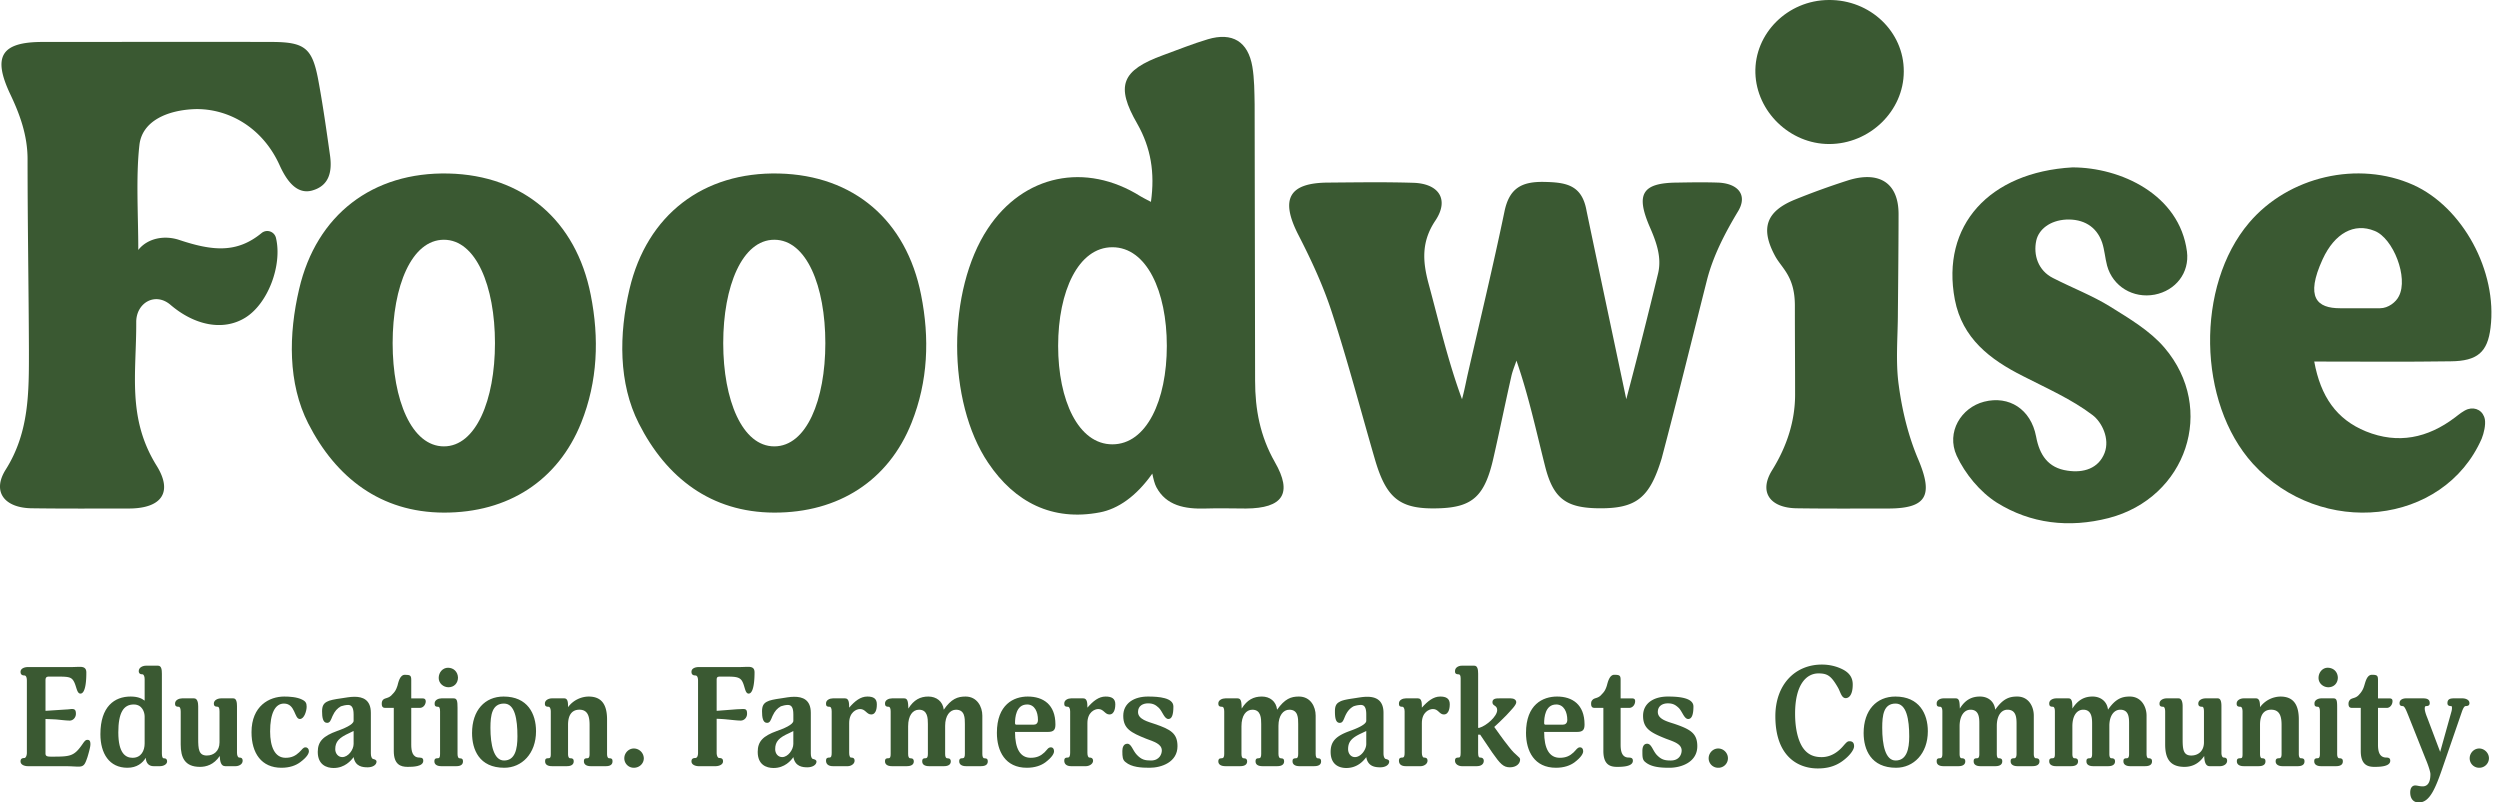 <svg xmlns="http://www.w3.org/2000/svg" width="162" height="52" fill="none" viewBox="0 0 162 52">
  <path fill="#3A5932" fill-rule="evenodd" d="M59.686 19.107c.56 2.807.456 5.6-.617 8.29-1.485 3.733-4.72 5.834-8.91 5.82-4.088-.015-6.984-2.264-8.763-5.776-1.323-2.602-1.294-5.777-.603-8.716 1.132-4.806 4.779-7.599 9.69-7.481 4.837.117 8.248 3.028 9.203 7.863Zm-6.204 3.13c0-3.703-1.22-6.701-3.308-6.701-2.074 0-3.309 2.998-3.309 6.702 0 3.689 1.235 6.687 3.309 6.687 2.087 0 3.308-2.998 3.308-6.687Z" clip-rule="evenodd"/>
  <path fill="#3A5932" d="M20.224 12.346c1.117-.309 1.308-1.234 1.161-2.278-.235-1.66-.47-3.336-.78-4.982-.381-1.97-.881-2.352-2.925-2.367-4.573-.014-10.366 0-14.924 0-2.72 0-3.234.97-2.087 3.395.617 1.294 1.117 2.66 1.117 4.204 0 4.145.073 8.275.088 12.405 0 2.66.03 5.276-1.5 7.701-.911 1.44-.088 2.499 1.706 2.513 2.103.03 4.205.015 6.308.015 2.087-.015 2.837-1.058 1.75-2.792-1.912-3.087-1.295-5.997-1.31-9.275-.014-1.249 1.221-1.984 2.22-1.131 1.545 1.322 3.397 1.72 4.838.837 1.485-.91 2.411-3.41 2-5.158a.579.579 0 0 0-.927-.338c-1.602 1.322-3.175 1.175-5.337.455-1.014-.338-2.088-.088-2.661.647 0-2.205-.162-4.762.074-6.805.176-1.558 1.823-2.263 3.617-2.322 2.087-.044 4.352 1.132 5.484 3.674.367.794 1.014 1.896 2.088 1.602Z"/>
  <path fill="#3A5932" fill-rule="evenodd" d="M38.279 19.107c.558 2.807.456 5.6-.618 8.29-1.5 3.733-4.72 5.834-8.91 5.82-4.087-.015-6.984-2.264-8.777-5.776-1.324-2.602-1.28-5.777-.588-8.716 1.117-4.806 4.763-7.599 9.689-7.481 4.822.117 8.248 3.028 9.204 7.863Zm-6.205 3.13c0-3.703-1.235-6.701-3.308-6.701-2.088 0-3.323 2.998-3.323 6.702 0 3.689 1.235 6.687 3.323 6.687 2.073 0 3.308-2.998 3.308-6.687Z" clip-rule="evenodd"/>
  <path fill="#3A5932" d="M118.528 9.333c2.617 0 4.837-2.13 4.837-4.703.015-2.572-2.176-4.66-4.866-4.63-2.662.015-4.823 2.176-4.75 4.733.074 2.498 2.235 4.6 4.779 4.6Z"/>
  <path fill="#3A5932" fill-rule="evenodd" d="M149.963 23.428c.412 2.264 1.441 3.748 3.352 4.527 2.073.838 3.999.44 5.779-.911.249-.191.529-.427.823-.53.515-.161 1 .118 1.103.662.058.367-.059.882-.206 1.25-2.47 5.628-10.41 6.466-14.821 1.63-3.602-3.968-3.72-11.537-.25-15.623 2.559-3.013 7.072-4.042 10.63-2.454 3.206 1.44 5.47 5.6 5.014 9.26-.191 1.572-.838 2.16-2.588 2.174-2.867.044-5.734.015-8.836.015Zm5.484-4.233c.632-1.205-.367-3.762-1.573-4.233-1.323-.543-2.588.147-3.367 1.837-1.147 2.5-.353 3.175 1.132 3.175h2.588c.544 0 1.044-.411 1.22-.779Z" clip-rule="evenodd"/>
  <path fill="#3A5932" d="M136.745 19.871c-1.162-.72-2.47-1.22-3.705-1.852-.971-.485-1.294-1.499-1.088-2.44.162-.705.867-1.293 1.941-1.352 1.088-.044 1.955.427 2.323 1.485.161.485.191 1 .323 1.5.368 1.351 1.691 2.145 3.088 1.88 1.352-.264 2.264-1.41 2.088-2.792-.486-3.704-4.308-5.453-7.425-5.453-5.382.309-8.528 3.763-7.617 8.569.486 2.513 2.279 3.88 4.411 4.953 1.544.793 3.161 1.499 4.514 2.528.603.455 1.132 1.528.779 2.454-.397 1.014-1.367 1.308-2.411 1.147-1.25-.177-1.808-1.015-2.029-2.22-.338-1.763-1.75-2.66-3.367-2.248-1.485.382-2.47 1.969-1.779 3.497.544 1.176 1.514 2.352 2.602 3.043 2.191 1.367 4.676 1.66 7.249 1 5.043-1.309 6.999-7.07 3.617-11.038-.926-1.088-2.264-1.882-3.514-2.66Z"/>
  <path fill="#3A5932" fill-rule="evenodd" d="M82.608 29.94c1.177 2.042.515 2.997-1.867 3.012-.882 0-1.75-.03-2.617 0-1.353.044-2.558-.191-3.19-1.381-.118-.221-.192-.53-.265-.882-1.044 1.484-2.235 2.292-3.397 2.513-3.073.588-5.513-.647-7.234-3.204-2.69-3.983-2.675-11.185-.029-15.183 2.308-3.498 6.337-4.335 9.91-2.087.162.103.338.177.662.353.264-1.881 0-3.498-.883-5.056-1.426-2.469-1.029-3.468 1.677-4.453.97-.353 1.91-.735 2.896-1.029 1.588-.47 2.603.147 2.882 1.778.132.794.132 1.632.147 2.44l.03 17.902c0 1.866.323 3.6 1.278 5.276Zm-6.998-7.526c0-3.542-1.309-6.393-3.529-6.393-2.205 0-3.514 2.85-3.514 6.393 0 3.527 1.309 6.379 3.514 6.379 2.22 0 3.529-2.852 3.529-6.379Z" clip-rule="evenodd"/>
  <path fill="#3A5932" d="M123.042 24.986c-.221-1.558-.059-3.16-.059-4.747 0 0 .044-4.248.044-6.364 0-2.102-1.338-2.793-3.264-2.19a48.321 48.321 0 0 0-3.455 1.25c-1.868.763-2.25 1.866-1.279 3.659.441.808 1.279 1.308 1.279 3.218 0 2.117.014 3.63.014 5.762 0 1.66-.499 3.292-1.47 4.865-.911 1.44-.162 2.469 1.559 2.498 1.999.03 3.999.015 5.998.015 2.456-.015 2.868-.867 1.897-3.175-.647-1.513-1.044-3.16-1.264-4.791Zm-11.733-13.154c-.882-.03-1.75-.015-2.617 0-2.294.014-2.691.75-1.809 2.822.412.94.823 1.984.559 3.072a386.713 386.713 0 0 1-2.059 8.142c-.411-1.955-1.955-9.23-2.573-12.199-.294-1.69-1.323-1.852-2.749-1.881-1.485-.03-2.264.426-2.573 1.925-.735 3.542-1.588 7.07-2.397 10.612-.103.47-.22 1.073-.353 1.543-.911-2.47-1.514-5.085-2.176-7.525-.382-1.44-.455-2.705.456-4.057.897-1.352.235-2.38-1.411-2.44-1.853-.058-3.69-.029-5.543-.014-2.559.014-3.117 1.073-1.926 3.395.838 1.631 1.617 3.307 2.176 5.041 1.029 3.145 1.867 6.364 2.793 9.539.75 2.543 1.647 3.219 4.161 3.13 2.162-.073 2.955-.793 3.514-3.292.397-1.734.75-3.483 1.147-5.232.073-.353.22-.69.338-1.044.794 2.293 1.28 4.571 1.853 6.835.529 2.101 1.352 2.704 3.455 2.733 2.47.03 3.323-.676 4.102-3.233 1.015-3.836 1.926-7.57 2.926-11.523.397-1.573 1.162-3.057 2.029-4.497.632-1.058-.015-1.808-1.323-1.852ZM5.668 49.06c-.162.47-.221.618-.589.618-.19 0-.47-.03-.985-.03H1.801c-.206 0-.47-.088-.47-.308 0-.118.043-.22.25-.22.073 0 .16-.133.16-.339v-4.673c0-.265-.087-.339-.16-.339-.207 0-.25-.117-.25-.235 0-.22.264-.308.47-.308h2.764c.235 0 .426-.015.617-.015.28 0 .412.103.412.367 0 .25 0 1.367-.382 1.367-.25 0-.25-.514-.456-.837-.162-.25-.368-.265-1.117-.265h-.471c-.206 0-.22.117-.22.264v1.955l1.352-.088c.103 0 .294-.03.353-.03.191 0 .265.06.265.31s-.191.44-.397.44c-.22 0-.574-.044-.882-.073-.265-.015-.692-.03-.692-.03v2.234c0 .191.133.206.383.206 1.25 0 1.47-.015 2.043-.852.133-.191.192-.236.295-.236.161 0 .19.118.19.294 0 .147-.088.485-.19.823Z"/>
  <path fill="#3A5932" fill-rule="evenodd" d="M10.373 49.648h-.427c-.28 0-.485-.176-.5-.543-.206.338-.573.646-1.19.646-1.177 0-1.75-.926-1.75-2.175 0-1.793.911-2.44 1.955-2.44.426 0 .706.103.912.265v-1.396c0-.177-.06-.31-.147-.31-.191 0-.236-.102-.236-.205 0-.25.28-.353.47-.353h.78c.22 0 .25.25.25.53v5.158c0 .191.044.309.103.309.191 0 .235.088.235.206 0 .19-.235.308-.455.308Zm-1-3.218c0-.265-.147-.78-.706-.78-.662 0-1 .53-1 1.809 0 1.337.456 1.646.926 1.646.56 0 .78-.47.78-.926v-1.75Z" clip-rule="evenodd"/>
  <path fill="#3A5932" d="M15.269 49.648h-.677c-.294 0-.338-.352-.353-.661-.382.573-.882.706-1.279.706-.985 0-1.25-.603-1.25-1.456v-2.116c0-.191-.044-.323-.132-.323-.206 0-.235-.089-.235-.206 0-.235.265-.338.456-.338h.779c.22 0 .265.294.265.514v2.102c0 .661.029 1.088.558 1.088.456 0 .824-.294.824-.853v-1.984c0-.191-.03-.323-.118-.323-.206 0-.25-.089-.25-.206 0-.235.265-.338.47-.338h.795c.205 0 .235.28.235.5v3.027c0 .177.059.309.147.309.191 0 .22.103.22.206 0 .235-.25.352-.455.352Zm1.029-2.204c0-1.705 1.161-2.308 2.117-2.308.338 0 .823.03 1.147.191.25.118.309.236.309.47 0 .25-.147.794-.441.794-.368 0-.28-1-1.03-1-.573 0-.896.633-.896 1.809 0 1 .308 1.705 1 1.705.396 0 .646-.133.881-.353.206-.191.25-.324.412-.324.133 0 .22.103.22.25 0 .147-.117.383-.573.72-.28.206-.676.353-1.205.353-1.294 0-1.941-.94-1.941-2.307Z"/>
  <path fill="#3A5932" fill-rule="evenodd" d="M23.826 49.722c-.324 0-.809-.044-.912-.662-.162.221-.573.706-1.294.706-.456 0-1.029-.206-1.029-1.044 0-.676.353-1.028 1.25-1.352.412-.147 1.073-.411 1.073-.661v-.412c0-.47-.147-.617-.353-.617-.161 0-.338.044-.47.088-.235.133-.397.309-.544.632-.118.28-.162.441-.353.441-.28 0-.323-.382-.323-.75 0-.323.088-.5.308-.617.177-.103.5-.161.912-.22.309-.044.588-.103.882-.103.515 0 1.059.176 1.059 1.043v2.631c0 .191.058.324.132.353.118.03.235.059.235.176 0 .206-.235.368-.573.368Zm-.912-2.352s-.147.06-.28.133c-.646.294-.91.543-.91 1.043 0 .28.19.514.455.514.382 0 .735-.47.735-.852v-.838Z" clip-rule="evenodd"/>
  <path fill="#3A5932" d="M27.207 45.871h-.558v2.381c0 .412.073.838.529.838.206 0 .25.088.25.206 0 .382-.662.397-1.015.397-.455 0-.896-.148-.896-1.03v-2.792h-.515c-.118 0-.265 0-.265-.264 0-.133.03-.191.074-.25.147-.162.382-.074.617-.368.162-.161.236-.279.324-.543.059-.206.147-.72.485-.72.368 0 .412.058.412.352v1.176h.706c.161 0 .22.044.235.176 0 .25-.177.441-.383.441Zm2.368 3.777h-.985c-.28 0-.442-.117-.442-.308 0-.118.015-.206.221-.206.118 0 .147-.088.147-.28v-2.748c0-.19-.03-.308-.132-.308-.206 0-.22-.089-.22-.22 0-.221.25-.324.44-.324h.794c.22 0 .25.176.25.617v2.984c0 .161.044.279.118.279.206 0 .235.088.235.206 0 .19-.132.308-.426.308Zm-.515-5.114c-.323 0-.632-.25-.632-.603 0-.367.264-.661.603-.661.367 0 .632.264.647.632 0 .367-.25.632-.618.632Z"/>
  <path fill="#3A5932" fill-rule="evenodd" d="M32.677 49.751c-1.632 0-2.088-1.19-2.088-2.248 0-1.485.838-2.367 2.044-2.367 1.558 0 2.102 1.117 2.102 2.249 0 1.455-.926 2.366-2.058 2.366Zm-.015-4.16c-.779 0-.882.75-.882 1.573 0 1.117.22 2.117.882 2.117.72 0 .868-.75.868-1.558 0-1.117-.162-2.131-.868-2.131Z" clip-rule="evenodd"/>
  <path fill="#3A5932" d="M39.264 49.648h-.985c-.28 0-.441-.117-.441-.308 0-.118.014-.206.22-.206.103 0 .147-.088.147-.28v-1.866c0-.514-.088-1-.661-1-.368 0-.735.206-.735.986v1.88c0 .162.044.28.132.28.206 0 .235.088.235.206 0 .19-.147.308-.441.308h-.97c-.294 0-.441-.117-.441-.308 0-.118.014-.206.205-.206.118 0 .162-.044.162-.28v-2.733c0-.191-.059-.323-.147-.323-.206 0-.235-.089-.235-.206 0-.235.265-.338.456-.338h.794c.25 0 .25.294.25.573.338-.47.882-.69 1.338-.69.808 0 1.19.484 1.19 1.484v2.234c0 .161.045.279.133.279.206 0 .22.088.22.206 0 .19-.132.308-.426.308Zm1.808.103a.612.612 0 0 1-.617-.617c0-.338.28-.632.617-.632a.65.65 0 0 1 .647.632c0 .353-.294.617-.647.617Zm7.44-4.806c-.25 0-.235-.514-.441-.837-.176-.265-.5-.265-1.132-.265h-.28c-.22 0-.22.088-.22.264v1.955l1.338-.103c.103 0 .294-.014.368-.014.19 0 .264.044.264.308 0 .25-.19.441-.411.441-.221 0-.56-.044-.883-.073-.25-.03-.676-.044-.676-.044v2.204c0 .191.074.338.162.338.22 0 .25.103.25.22 0 .221-.28.31-.486.31h-1.087c-.206 0-.471-.089-.471-.31 0-.117.044-.22.25-.22.088 0 .176-.088.176-.338v-4.673c0-.265-.088-.339-.176-.339-.206 0-.25-.117-.25-.235 0-.235.265-.308.47-.308h2.588c.235 0 .441-.015.618-.015.294 0 .411.103.411.367 0 .28-.014 1.367-.382 1.367Z"/>
  <path fill="#3A5932" fill-rule="evenodd" d="M52.32 49.722c-.309 0-.794-.044-.911-.662-.147.221-.56.706-1.28.706-.47 0-1.029-.206-1.029-1.044 0-.676.338-1.028 1.235-1.352.427-.147 1.074-.411 1.074-.661v-.412c0-.47-.133-.617-.353-.617-.147 0-.338.044-.456.088-.235.133-.397.309-.544.632-.118.28-.162.441-.353.441-.28 0-.323-.382-.323-.75 0-.323.088-.5.308-.617.177-.103.5-.161.912-.22.309-.044.573-.103.867-.103.53 0 1.074.176 1.074 1.043v2.631c0 .191.044.324.132.353.118.03.235.059.235.176 0 .206-.25.368-.588.368Zm-.911-2.352s-.133.06-.265.133c-.662.294-.912.543-.912 1.043 0 .28.177.514.456.514.368 0 .72-.47.72-.852v-.838Z" clip-rule="evenodd"/>
  <path fill="#3A5932" d="M56.452 46.297c-.294 0-.368-.352-.72-.352-.236 0-.706.205-.706.91v1.926c0 .177.044.309.117.309.206 0 .235.103.235.206 0 .22-.25.352-.44.352h-.971c-.28 0-.441-.132-.441-.352 0-.103.015-.206.22-.206.118 0 .147-.103.147-.309v-2.675c0-.19-.044-.308-.147-.308-.205 0-.22-.089-.22-.22 0-.221.25-.324.441-.324h.794c.25 0 .265.294.265.602.367-.426.735-.72 1.176-.72.382 0 .617.118.617.5 0 .132 0 .661-.367.661Zm7.116 3.351h-.97c-.28 0-.441-.117-.441-.308 0-.118.014-.206.22-.206.103 0 .147-.088.147-.28v-1.94c0-.382 0-.925-.573-.925-.397 0-.706.382-.706 1.043v1.823c0 .176.044.279.132.279.191 0 .235.088.235.206 0 .19-.147.308-.44.308H60.2c-.294 0-.441-.117-.441-.308 0-.118.015-.206.22-.206.103 0 .148-.088.148-.28v-1.94c0-.367-.015-.925-.574-.925-.412 0-.706.382-.706 1.073v1.793c0 .176.044.279.133.279.19 0 .235.088.235.206 0 .19-.147.308-.456.308h-.97c-.28 0-.441-.117-.441-.308 0-.118.014-.206.22-.206.118 0 .147-.088.147-.28v-2.748c0-.19-.044-.308-.132-.308-.206 0-.235-.089-.235-.22 0-.221.25-.324.455-.324h.794c.236 0 .25.264.265.661.353-.573.78-.779 1.294-.779.515 0 .94.309 1 .853.485-.706.897-.853 1.411-.853.75 0 1.088.662 1.088 1.235v2.484c0 .161.044.279.118.279.206 0 .235.088.235.206 0 .19-.132.308-.441.308Z"/>
  <path fill="#3A5932" fill-rule="evenodd" d="M67.685 48.752c.191-.191.235-.324.412-.324.132 0 .205.103.205.25 0 .147-.117.383-.558.72-.28.206-.677.353-1.206.353-1.397 0-1.94-1.073-1.94-2.263 0-1.837 1.087-2.352 1.999-2.352 1 0 1.794.515 1.794 1.808 0 .323-.089.485-.486.485h-2.132c0 1.088.339 1.676 1.015 1.676.412 0 .662-.133.897-.353Zm-1.132-3.101c-.72 0-.78.867-.78 1.205 0 .088.045.103.089.103h1.117c.147 0 .28-.074.28-.309 0-.514-.206-1-.706-1Z" clip-rule="evenodd"/>
  <path fill="#3A5932" d="M71.89 46.297c-.294 0-.368-.352-.72-.352-.236 0-.706.205-.706.91v1.926c0 .177.044.309.132.309.191 0 .235.103.235.206 0 .22-.264.352-.456.352h-.97c-.28 0-.441-.132-.441-.352 0-.103.015-.206.22-.206.118 0 .162-.103.162-.309v-2.675c0-.19-.059-.308-.147-.308-.22 0-.235-.089-.235-.22 0-.221.25-.324.441-.324h.794c.25 0 .265.294.265.602.367-.426.735-.72 1.176-.72.382 0 .632.118.632.5 0 .132-.015.661-.382.661Zm2.602 3.454c-.529 0-1.161-.03-1.558-.367-.191-.147-.206-.338-.206-.72 0-.191.059-.47.324-.47.264 0 .338.426.617.72.294.308.515.367.912.367.558 0 .705-.426.705-.647 0-.426-.5-.573-1.014-.764-.985-.397-1.485-.647-1.485-1.484 0-.838.72-1.25 1.602-1.25.706 0 1.647.074 1.647.647 0 .544-.103.808-.323.808-.265 0-.383-.485-.618-.72-.206-.19-.367-.294-.706-.294-.308 0-.646.147-.646.559 0 .485.661.632 1.088.779 1.043.352 1.47.617 1.47 1.44 0 1.029-1.03 1.396-1.809 1.396Zm10.675-.103h-.97c-.28 0-.442-.117-.442-.308 0-.118.015-.206.236-.206.088 0 .132-.088.132-.28v-1.94c0-.382 0-.925-.574-.925-.397 0-.705.382-.705 1.043v1.823c0 .176.059.279.132.279.206 0 .235.088.235.206 0 .19-.147.308-.44.308H81.8c-.294 0-.441-.117-.441-.308 0-.118.014-.206.22-.206.103 0 .147-.088.147-.28v-1.94c0-.367-.014-.925-.573-.925-.412 0-.706.382-.706 1.073v1.793c0 .176.044.279.132.279.192 0 .236.088.236.206 0 .19-.147.308-.441.308h-.97c-.295 0-.457-.117-.457-.308 0-.118.03-.206.22-.206.119 0 .163-.088.163-.28v-2.748c0-.19-.044-.308-.147-.308-.206 0-.236-.089-.236-.22 0-.221.265-.324.456-.324h.794c.25 0 .25.264.265.661.353-.573.78-.779 1.308-.779.515 0 .927.309.986.853.5-.706.896-.853 1.411-.853.764 0 1.088.662 1.088 1.235v2.484c0 .161.044.279.118.279.205 0 .235.088.235.206 0 .19-.133.308-.441.308Z"/>
  <path fill="#3A5932" fill-rule="evenodd" d="M89.445 49.722c-.323 0-.808-.044-.911-.662-.162.221-.559.706-1.294.706-.456 0-1.015-.206-1.015-1.044 0-.676.339-1.028 1.235-1.352.412-.147 1.074-.411 1.074-.661v-.412c0-.47-.133-.617-.353-.617a1.57 1.57 0 0 0-.47.088c-.236.133-.398.309-.545.632-.117.28-.161.441-.352.441-.28 0-.31-.382-.31-.75 0-.323.074-.5.31-.617.161-.103.5-.161.896-.22.31-.044.589-.103.883-.103.514 0 1.058.176 1.058 1.043v2.631c0 .191.059.324.133.353.117.03.235.059.235.176 0 .206-.236.368-.574.368Zm-.911-2.352s-.133.06-.28.133c-.647.294-.897.543-.897 1.043 0 .28.177.514.442.514.382 0 .735-.47.735-.852v-.838Z" clip-rule="evenodd"/>
  <path fill="#3A5932" d="M93.562 46.297c-.294 0-.353-.352-.706-.352-.25 0-.72.205-.72.91v1.926c0 .177.059.309.132.309.206 0 .236.103.236.206 0 .22-.25.352-.442.352h-.97c-.294 0-.441-.132-.441-.352 0-.103.015-.206.22-.206.118 0 .148-.103.148-.309v-2.675c0-.19-.06-.308-.148-.308-.205 0-.22-.089-.22-.22 0-.221.25-.324.441-.324h.794c.25 0 .25.294.25.602.382-.426.75-.72 1.19-.72.369 0 .619.118.619.5 0 .132-.015.661-.383.661Zm4.278 3.425c-.426 0-.632-.235-1.131-.94l-.794-1.176h-.133v1.175c0 .265.06.309.133.309.176 0 .235.103.235.206 0 .235-.191.352-.456.352h-.97c-.191 0-.441-.117-.441-.352 0-.103.014-.206.22-.206.103 0 .147-.044.147-.309v-4.82c0-.177-.044-.265-.132-.265-.22 0-.235-.103-.235-.206 0-.25.25-.353.44-.353h.81c.205 0 .25.236.25.515v3.512h.073c.47-.132 1.161-.749 1.161-1.146 0-.338-.308-.25-.308-.514 0-.25.264-.25.455-.25h.736c.19 0 .352.088.352.25 0 .19-.338.514-.646.852-.31.309-.589.588-.78.75.206.279.53.764.956 1.293.47.617.72.632.72.823 0 .265-.25.5-.661.5Z"/>
  <path fill="#3A5932" fill-rule="evenodd" d="M101.972 48.752c.191-.191.25-.324.412-.324.132 0 .206.103.206.25 0 .147-.118.383-.559.72-.279.206-.676.353-1.206.353-1.396 0-1.94-1.073-1.94-2.263 0-1.837 1.088-2.352 2.014-2.352.985 0 1.779.515 1.779 1.808 0 .323-.088.485-.485.485h-2.132c0 1.088.338 1.676 1.014 1.676.412 0 .662-.133.897-.353Zm-1.132-3.101c-.72 0-.779.867-.779 1.205 0 .088.044.103.088.103h1.118c.147 0 .294-.074.294-.309 0-.514-.221-1-.721-1Z" clip-rule="evenodd"/>
  <path fill="#3A5932" d="M105.575 45.871h-.559v2.381c0 .412.073.838.529.838.221 0 .265.088.265.206 0 .382-.677.397-1.029.397-.456 0-.883-.148-.883-1.03v-2.792h-.529c-.118 0-.265 0-.265-.264 0-.133.03-.191.089-.25.132-.162.367-.074.602-.368.162-.161.236-.279.324-.543.059-.206.162-.72.485-.72.368 0 .412.058.412.352v1.176h.72c.147 0 .221.044.221.176 0 .25-.177.441-.382.441Zm2.602 3.88c-.529 0-1.162-.03-1.559-.367-.191-.147-.191-.338-.191-.72 0-.191.044-.47.309-.47.279 0 .353.426.618.72.294.308.514.367.911.367.574 0 .706-.426.706-.647 0-.426-.5-.573-1.015-.764-.985-.397-1.485-.647-1.485-1.484 0-.838.721-1.25 1.603-1.25.706 0 1.661.074 1.661.647 0 .544-.117.808-.338.808-.264 0-.382-.485-.617-.72-.206-.19-.368-.294-.706-.294-.309 0-.647.147-.647.559 0 .485.662.632 1.103.779 1.029.352 1.455.617 1.455 1.44 0 1.029-1.029 1.396-1.808 1.396Zm3.161 0a.611.611 0 0 1-.617-.617c0-.338.279-.632.617-.632.353 0 .632.294.632.632a.615.615 0 0 1-.632.617Zm8.043-.426c-.53.382-1.088.47-1.588.47-1.324 0-2.75-.823-2.75-3.38 0-2.058 1.279-3.351 3.014-3.351.471 0 .956.103 1.397.338.397.22.603.514.603.955 0 .662-.235.882-.456.882-.279 0-.338-.411-.514-.705-.427-.735-.662-.897-1.25-.897-.794 0-1.515.735-1.515 2.602 0 .955.177 1.66.442 2.116.367.617.882.706 1.279.706.691 0 1.161-.441 1.411-.735.206-.236.265-.294.397-.294.25 0 .294.176.294.323 0 .235-.294.632-.764.97Z"/>
  <path fill="#3A5932" fill-rule="evenodd" d="M122.865 49.751c-1.632 0-2.102-1.19-2.102-2.248 0-1.485.838-2.367 2.058-2.367 1.544 0 2.103 1.117 2.103 2.249 0 1.455-.927 2.366-2.059 2.366Zm-.029-4.16c-.779 0-.868.75-.868 1.573 0 1.117.206 2.117.868 2.117.72 0 .882-.75.882-1.558 0-1.117-.176-2.131-.882-2.131Z" clip-rule="evenodd"/>
  <path fill="#3A5932" d="M131.702 49.648h-.971c-.279 0-.441-.117-.441-.308 0-.118.015-.206.236-.206.088 0 .147-.088.147-.28v-1.94c0-.382-.015-.925-.589-.925-.397 0-.691.382-.691 1.043v1.823c0 .176.045.279.118.279.206 0 .235.088.235.206 0 .19-.147.308-.441.308h-.97c-.294 0-.441-.117-.441-.308 0-.118.014-.206.22-.206.103 0 .147-.088.147-.28v-1.94c0-.367 0-.925-.573-.925-.397 0-.706.382-.706 1.073v1.793c0 .176.044.279.132.279.192 0 .236.088.236.206 0 .19-.147.308-.441.308h-.971c-.294 0-.441-.117-.441-.308 0-.118.015-.206.206-.206.118 0 .162-.088.162-.28v-2.748c0-.19-.044-.308-.147-.308-.206 0-.221-.089-.221-.22 0-.221.25-.324.441-.324h.794c.25 0 .25.264.265.661.353-.573.779-.779 1.308-.779.515 0 .927.309.986.853.499-.706.896-.853 1.426-.853.75 0 1.073.662 1.073 1.235v2.484c0 .161.044.279.132.279.191 0 .236.088.236.206 0 .19-.147.308-.456.308Zm7.307 0h-.97c-.28 0-.441-.117-.441-.308 0-.118.014-.206.22-.206.103 0 .147-.088.147-.28v-1.94c0-.382 0-.925-.573-.925-.397 0-.706.382-.706 1.043v1.823c0 .176.044.279.132.279.192 0 .236.088.236.206 0 .19-.147.308-.441.308h-.971c-.294 0-.441-.117-.441-.308 0-.118.015-.206.221-.206.103 0 .147-.088.147-.28v-1.94c0-.367-.015-.925-.574-.925-.411 0-.705.382-.705 1.073v1.793c0 .176.044.279.132.279.191 0 .235.088.235.206 0 .19-.147.308-.456.308h-.97c-.279 0-.441-.117-.441-.308 0-.118.015-.206.22-.206.118 0 .147-.088.147-.28v-2.748c0-.19-.044-.308-.132-.308-.206 0-.235-.089-.235-.22 0-.221.25-.324.456-.324h.794c.235 0 .25.264.25.661.367-.573.793-.779 1.308-.779s.941.309 1 .853c.485-.706.897-.853 1.411-.853.75 0 1.088.662 1.088 1.235v2.484c0 .161.045.279.118.279.206 0 .235.088.235.206 0 .19-.132.308-.441.308Zm4.852 0h-.676c-.294 0-.338-.352-.353-.661-.382.573-.882.706-1.279.706-.985 0-1.25-.603-1.25-1.456v-2.116c0-.191-.044-.323-.132-.323-.206 0-.235-.089-.235-.206 0-.235.264-.338.455-.338h.78c.22 0 .264.294.264.514v2.102c0 .661.03 1.088.559 1.088.456 0 .823-.294.823-.853v-1.984c0-.191-.029-.323-.117-.323-.206 0-.25-.089-.25-.206 0-.235.264-.338.47-.338h.794c.206 0 .235.28.235.5v3.027c0 .177.059.309.147.309.192 0 .221.103.221.206 0 .235-.25.352-.456.352Zm5.029 0h-.985c-.265 0-.442-.117-.442-.308 0-.118.03-.206.221-.206.118 0 .162-.088.162-.28v-1.866c0-.514-.089-1-.677-1-.367 0-.72.206-.72.986v1.88c0 .162.044.28.118.28.205 0 .235.088.235.206 0 .19-.133.308-.441.308h-.971c-.279 0-.441-.117-.441-.308 0-.118.015-.206.221-.206.117 0 .147-.044.147-.28v-2.733c0-.191-.044-.323-.147-.323-.206 0-.235-.089-.235-.206 0-.235.264-.338.455-.338h.794c.25 0 .265.294.265.573a1.68 1.68 0 0 1 1.323-.69c.809 0 1.191.484 1.191 1.484v2.234c0 .161.044.279.132.279.206 0 .236.088.236.206 0 .19-.133.308-.441.308Zm2.484 0h-.97c-.279 0-.441-.117-.441-.308 0-.118.015-.206.221-.206.102 0 .147-.088.147-.28v-2.748c0-.19-.045-.308-.133-.308-.206 0-.22-.089-.22-.22 0-.221.25-.324.441-.324h.794c.22 0 .235.176.235.617v2.984c0 .161.044.279.132.279.206 0 .236.088.236.206 0 .19-.133.308-.442.308Zm-.499-5.114c-.324 0-.633-.25-.633-.603 0-.367.265-.661.588-.661.383 0 .647.264.662.632 0 .367-.25.632-.617.632Zm3.793 1.337h-.574v2.381c0 .412.074.838.545.838.205 0 .249.088.249.206 0 .382-.676.397-1.029.397-.456 0-.882-.148-.882-1.03v-2.792h-.529c-.118 0-.265 0-.265-.264 0-.133.044-.191.088-.25.147-.162.383-.074.618-.368a1.3 1.3 0 0 0 .309-.543c.073-.206.161-.72.5-.72.352 0 .396.058.396.352v1.176h.721c.147 0 .22.044.22.176 0 .25-.176.441-.367.441Zm5.102-.117c-.074 0-.162.132-.25.396l-1.176 3.41c-.53 1.558-.897 2.44-1.603 2.44-.426 0-.559-.338-.559-.647 0-.352.177-.455.324-.455.147 0 .264.058.485.058.353 0 .5-.308.5-.793 0-.191-.221-.78-.294-.94l-1.147-2.881c-.132-.324-.235-.588-.353-.588-.176 0-.206-.089-.206-.191 0-.236.236-.31.427-.31h1.073c.25 0 .456.045.456.31 0 .176-.133.19-.235.19-.059 0-.089.054-.089.162 0 .133.059.338.162.588l.838 2.22.735-2.631a.904.904 0 0 0 .03-.236c0-.058-.015-.102-.059-.102-.191 0-.235-.089-.235-.191 0-.28.205-.31.441-.31h.529c.176 0 .456.074.456.31 0 .102-.044.19-.25.19Zm.882 3.997a.611.611 0 0 1-.617-.617c0-.338.279-.632.617-.632.338 0 .632.294.632.632a.624.624 0 0 1-.632.617Z"/>
</svg>
